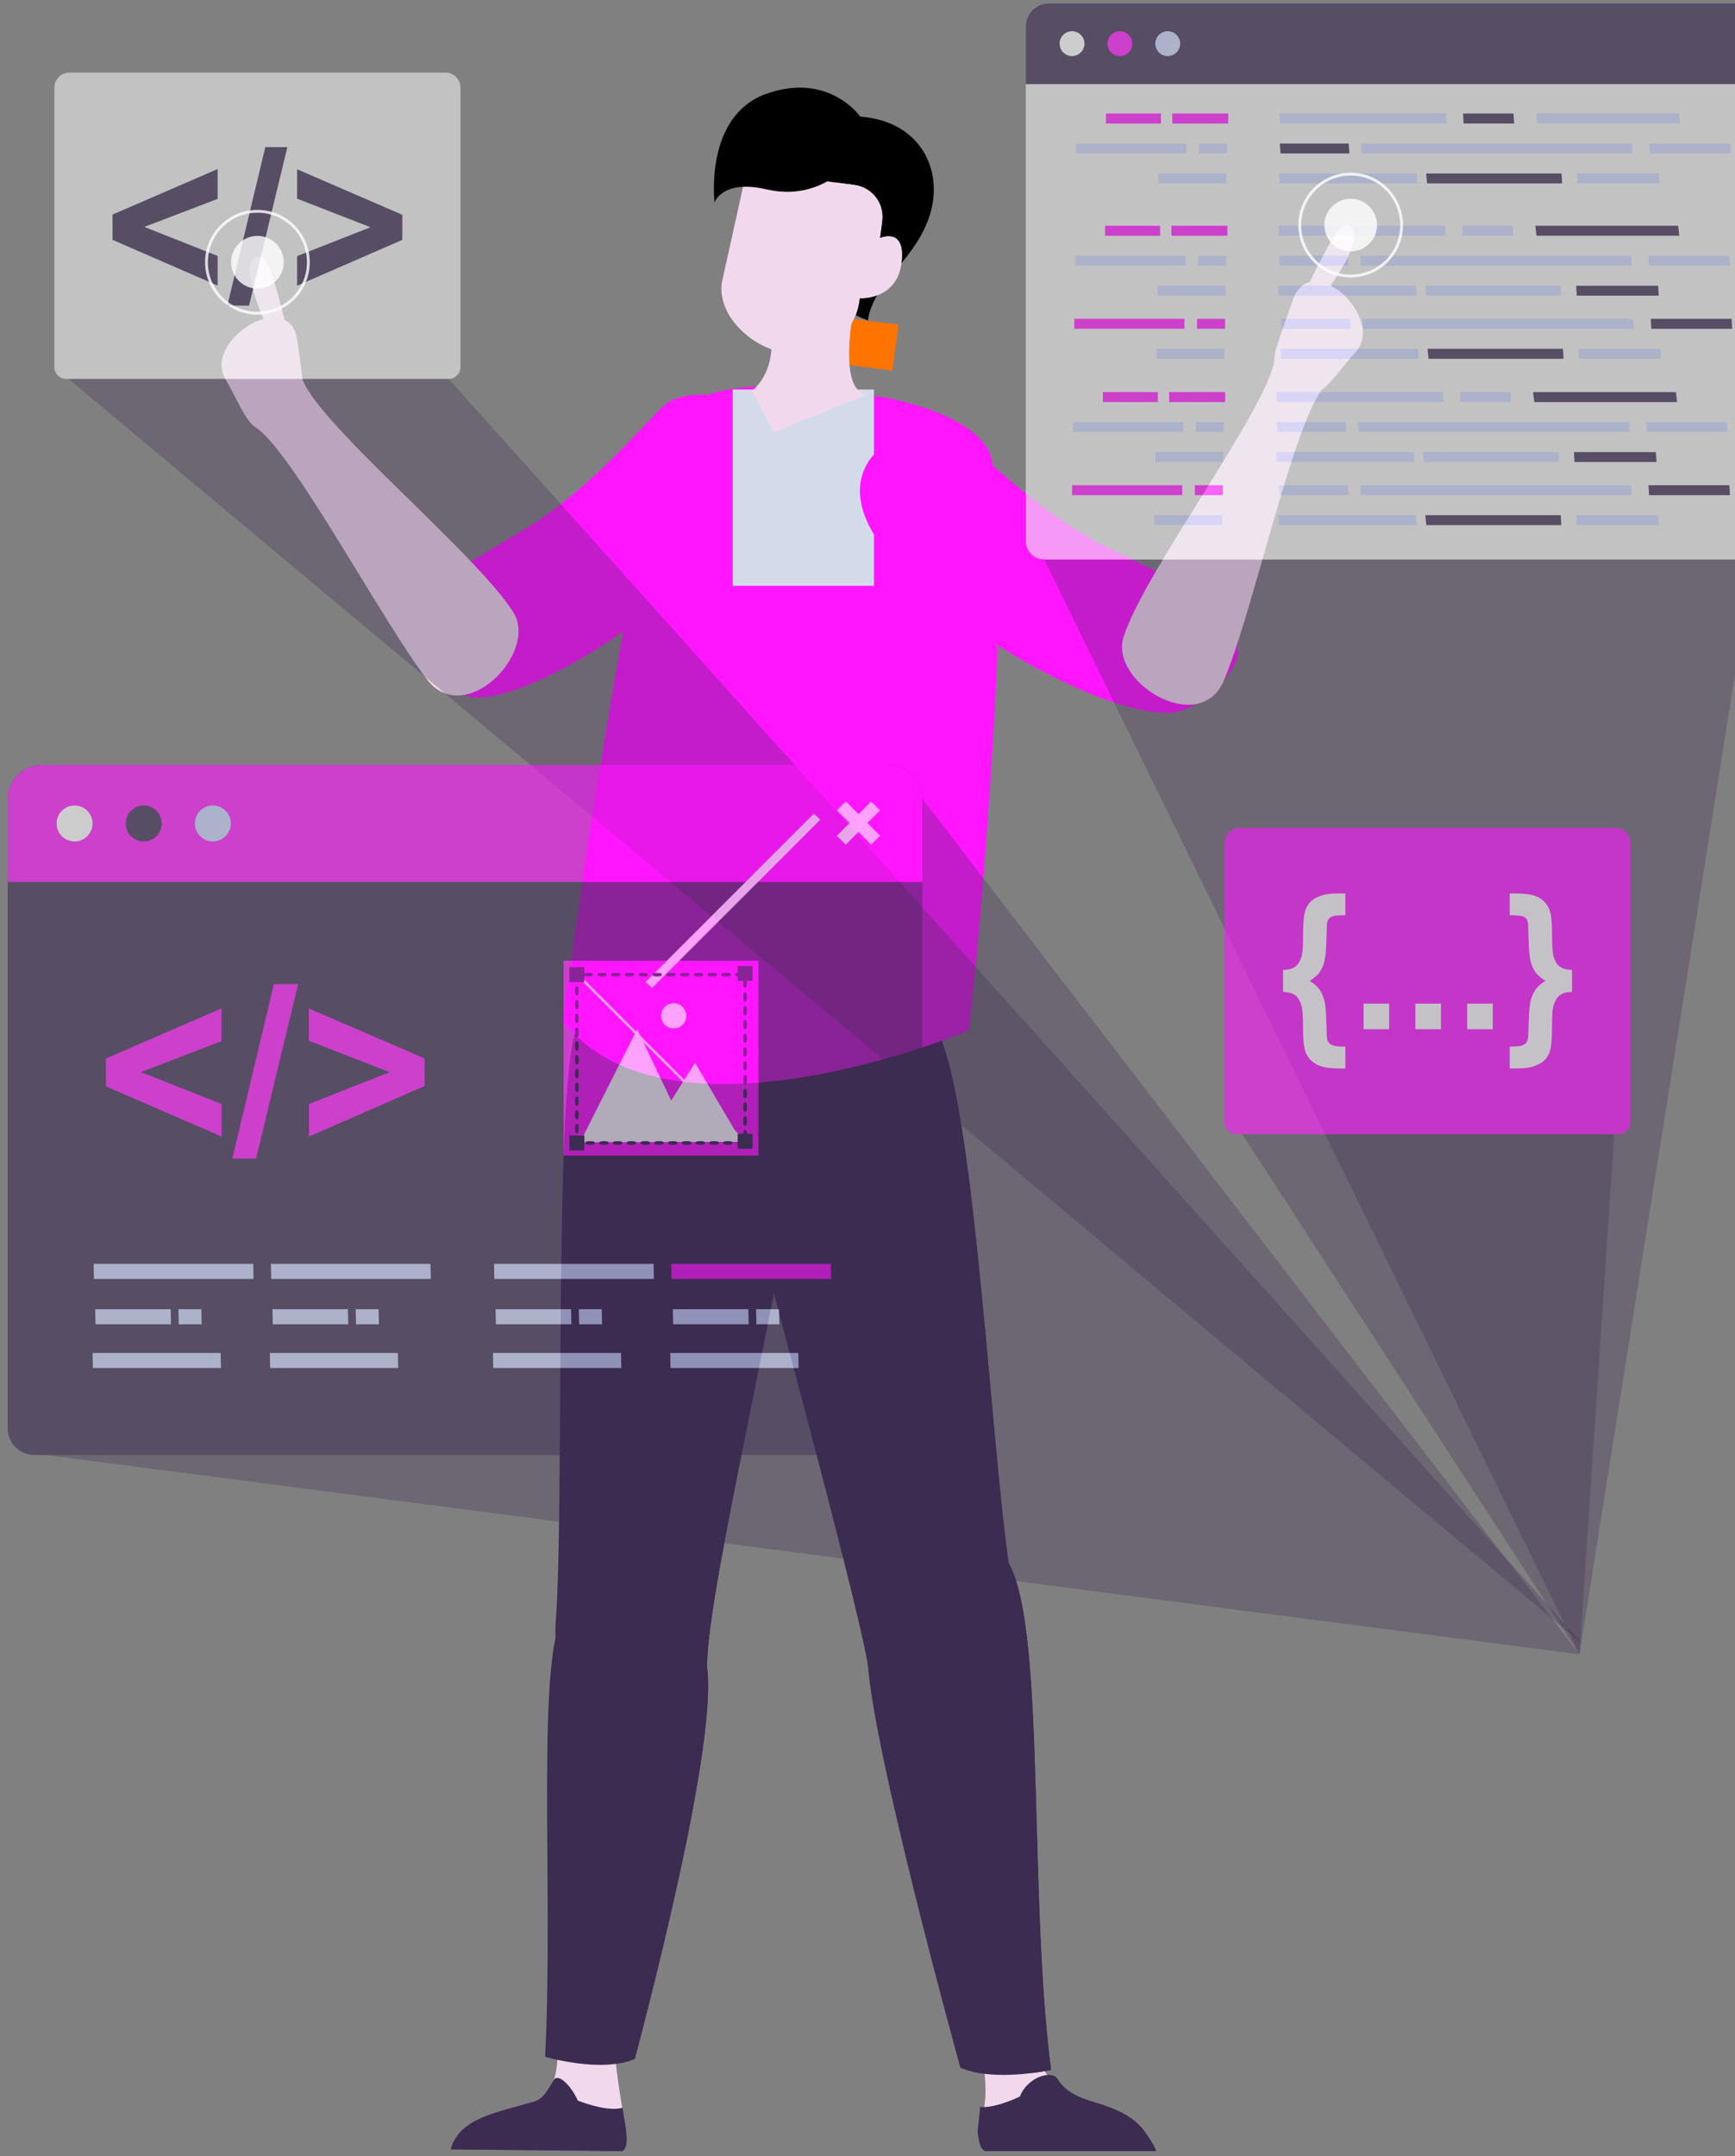 <svg width="198" height="246" viewBox="0 0 198 246" fill="none" xmlns="http://www.w3.org/2000/svg">
<rect x="0" y="0" width="198" height="246" fill="#808080" stroke="none"/>
<path d="M65.432 118.619C67.285 110.066 72.359 104.347 74.065 102.897C76.868 100.517 84.682 100.752 87.844 107.248C91.006 113.747 92.174 117.674 91.292 129.375C90.409 141.076 80.722 181.044 80.701 189.819C80.682 198.591 62.446 197.639 63.417 185.071C64.388 172.502 63.287 128.51 65.432 118.619Z" fill="#3C2C51"/>
<path d="M91.552 121.117C91.36 115.262 90.116 111.919 87.844 107.248C86.079 103.621 82.865 101.948 79.882 101.589C79.691 101.567 79.502 101.548 79.316 101.535C79.15 101.524 78.985 101.518 78.823 101.514C78.335 101.507 77.86 101.532 77.405 101.591C76.797 101.669 76.227 101.802 75.71 101.987C75.451 102.079 75.207 102.183 74.979 102.301C74.864 102.358 74.754 102.419 74.649 102.483C74.437 102.61 74.242 102.75 74.065 102.897C73.957 102.99 73.834 103.101 73.7 103.229C73.628 103.296 73.551 103.369 73.473 103.446C73.447 103.473 73.419 103.501 73.393 103.526C73.335 103.585 73.275 103.646 73.213 103.71C73.182 103.743 73.149 103.775 73.118 103.808C73.054 103.876 72.989 103.945 72.923 104.015L72.832 104.115C72.638 104.327 72.433 104.558 72.216 104.812C72.186 104.848 72.155 104.887 72.122 104.925C72.045 105.018 71.966 105.113 71.887 105.211C71.849 105.257 71.811 105.302 71.775 105.349C71.693 105.448 71.612 105.553 71.528 105.658L71.427 105.788C71.194 106.088 70.957 106.409 70.714 106.748C70.681 106.795 70.647 106.842 70.615 106.89C70.526 107.016 70.436 107.145 70.347 107.277C70.308 107.333 70.268 107.392 70.228 107.45C70.14 107.582 70.05 107.717 69.961 107.855C69.926 107.908 69.891 107.962 69.855 108.017C69.609 108.4 69.362 108.801 69.117 109.221C69.081 109.281 69.047 109.343 69.012 109.401C68.925 109.555 68.837 109.711 68.749 109.867C68.71 109.94 68.669 110.012 68.629 110.086C68.542 110.244 68.458 110.404 68.373 110.565C68.338 110.633 68.301 110.701 68.266 110.769C68.147 110.999 68.029 111.232 67.916 111.469L67.915 111.471C67.799 111.709 67.685 111.953 67.573 112.198C67.54 112.272 67.507 112.345 67.475 112.42C67.395 112.597 67.317 112.775 67.24 112.958C67.203 113.044 67.166 113.131 67.13 113.219C67.053 113.4 66.98 113.585 66.907 113.769C66.876 113.852 66.843 113.931 66.812 114.013C66.71 114.277 66.611 114.543 66.514 114.815L66.512 114.821C66.416 115.093 66.324 115.371 66.234 115.65C66.205 115.737 66.179 115.826 66.15 115.915C66.088 116.112 66.028 116.31 65.969 116.512C65.94 116.613 65.91 116.716 65.882 116.818C65.825 117.019 65.77 117.225 65.717 117.43C65.692 117.524 65.667 117.618 65.644 117.713C65.571 118.008 65.5 118.307 65.434 118.61L65.433 118.619L65.43 118.629C65.395 118.795 65.361 118.971 65.326 119.155C65.314 119.218 65.303 119.284 65.292 119.348C65.268 119.48 65.246 119.615 65.224 119.754C65.211 119.834 65.2 119.915 65.187 119.996C65.166 120.131 65.147 120.271 65.127 120.413C65.114 120.499 65.102 120.588 65.092 120.677C65.072 120.827 65.051 120.982 65.033 121.141C65.023 121.228 65.012 121.314 65.002 121.404C64.981 121.586 64.96 121.777 64.939 121.969C64.931 122.038 64.926 122.106 64.918 122.175C64.864 122.719 64.811 123.296 64.762 123.906C64.757 123.967 64.753 124.031 64.747 124.092C64.728 124.339 64.71 124.588 64.691 124.843C64.685 124.926 64.68 125.008 64.673 125.093C64.657 125.338 64.639 125.589 64.623 125.842C64.617 125.927 64.612 126.009 64.606 126.093C64.591 126.363 64.574 126.636 64.558 126.914C64.554 126.984 64.549 127.053 64.546 127.124C64.527 127.466 64.509 127.813 64.492 128.166L64.49 128.178C64.433 129.315 64.382 130.514 64.336 131.764C64.335 131.793 64.334 131.822 64.334 131.852C64.321 132.239 64.306 132.632 64.293 133.03C64.292 133.059 64.291 133.09 64.291 133.12C64.278 133.537 64.264 133.956 64.251 134.381V134.388C72.001 139.917 85.351 139.811 84.921 143.752C84.726 145.533 79.078 183.482 78.415 184.964C78.341 185.13 79.446 190.565 80.657 190.52C80.684 190.293 80.7 190.059 80.701 189.819C80.722 181.185 90.102 142.353 91.243 129.961L91.246 129.936C91.263 129.742 91.279 129.555 91.293 129.375C91.43 127.548 91.519 125.909 91.557 124.42C91.585 123.229 91.584 122.135 91.552 121.117Z" fill="#3C2C51"/>
<path d="M107.465 118.777C104.119 110.163 98.048 104.339 96.088 102.855C92.87 100.419 85.098 100.515 83.073 106.979C81.045 113.442 80.562 117.362 83.486 129.116C86.411 140.87 97.459 180.989 99.012 189.791C100.564 198.594 117.053 191.633 115.162 178.755C113.071 164.523 111.336 128.738 107.465 118.777Z" fill="#3C2C51"/>
<path d="M89.444 136.188C93.521 135.518 99.883 134.442 101.355 134.891C104.424 135.826 106.822 138.535 106.848 141.852C106.878 145.685 112.88 182.593 112.866 182.761C113.479 182.235 114.413 181.464 115.307 180.49C115.295 179.925 115.247 179.346 115.161 178.755C113.07 164.523 111.334 128.738 107.465 118.777C104.431 110.973 99.161 105.456 96.741 103.385C96.491 103.171 96.27 102.994 96.088 102.855C92.869 100.419 85.098 100.515 83.071 106.979C81.043 113.442 80.56 117.362 83.486 129.116C83.628 129.688 84.284 131.648 84.898 133.46C85.542 135.36 87.464 136.513 89.444 136.188Z" fill="#3C2C51"/>
<path d="M46.596 69.125C49.506 66.442 52.51 64.855 61.38 59.463C61.723 59.194 62.075 58.928 62.445 58.668C69.109 54 74.929 46.706 76.203 45.939C80.996 43.055 92.17 47.002 86.061 57.433C80.504 66.925 62.443 79.447 54.573 79.586C51.623 79.639 46.941 75.917 46.413 73.395C46.8 73.215 45.751 69.904 46.596 69.125Z" fill="#FF16FF"/>
<path d="M58.559 69.825C54.203 62.959 35.59 47.807 34.412 42.945C33.612 39.639 27.503 47.451 29.428 48.935C33.849 52.344 43.764 71.139 48.783 77.583C53.063 83.081 61.507 74.471 58.559 69.825Z" fill="#F1D8ED"/>
<path d="M92.606 28.326C91.832 34.21 99.053 36.557 99.053 36.557C99.627 32.191 104.55 29.72 106.152 24.403C107.81 18.893 104.497 13.055 96.766 13.282C92.016 13.421 93.38 22.443 92.606 28.326Z" fill="black"/>
<path d="M98.886 45.011C103.019 45.543 110.56 47.413 112.808 51.353C115.055 55.294 113.413 92.936 110.554 117.563C110.554 117.563 76.348 132.018 64.208 116.489C64.208 116.489 72.674 53.06 77.518 47.177C81.559 42.269 94.753 44.477 98.886 45.011Z" fill="#FF16FF"/>
<rect x="83.617" y="44.444" width="16.12" height="22.394" fill="url(#paint0_linear_1_5350)"/>
<rect x="92.195" y="41.048" width="5.285" height="9.736" transform="rotate(-82.646 92.195 41.048)" fill="url(#paint1_linear_1_5350)"/>
<path d="M88.302 49.311L85.813 44.572C85.813 44.572 88.381 42.839 88.038 38.306C87.199 27.234 97.398 35.367 97.398 35.367C97.398 35.367 95.543 44.578 98.884 45.008L88.302 49.311Z" fill="#F1D8ED"/>
<path d="M88.363 47.139C94.104 47.879 93.82 40.691 94.096 39.34C94.359 38.069 97.398 35.367 97.398 35.367C97.398 35.367 95.543 44.578 98.886 45.008L88.302 49.311L86.831 46.51C87.229 46.831 87.738 47.058 88.363 47.139Z" fill="#F1D8ED"/>
<path d="M113.857 74.016L111.12 64.941L107.574 83.919C107.574 83.919 109.053 122.76 71.615 121.863C86.543 127.706 110.554 117.562 110.554 117.562C111.925 105.754 113.34 86.657 113.857 74.016Z" fill="#FF16FF"/>
<path d="M85.202 19.486L82.368 32.275C81.865 36.091 85.851 39.761 89.873 40.291C93.894 40.819 97.561 38.155 98.062 34.34L98.105 34.024C98.105 34.024 102.309 34.278 102.866 30.043C103.423 25.811 100.418 27.172 100.418 27.172L100.656 25.362C100.932 23.275 99.462 21.361 97.374 21.087L85.202 19.486Z" fill="#F1D8ED"/>
<path d="M100.418 27.172L100.679 25.194C100.94 23.201 99.537 21.373 97.544 21.109L95.49 20.839C95.486 20.882 95.485 20.922 95.48 20.963L93.553 35.608C93.215 38.167 90.479 39.835 88.004 39.423C87.237 39.294 85.736 38.624 85.162 38.188C86.857 39.552 88.405 40.097 89.873 40.292C93.894 40.819 97.561 38.156 98.062 34.34L98.105 34.024C98.105 34.024 102.309 34.277 102.866 30.043C103.423 25.811 100.418 27.172 100.418 27.172Z" fill="#F1D8ED"/>
<path d="M140.782 70.194C137.646 67.78 134.512 66.466 125.198 61.884C124.832 61.645 124.458 61.411 124.066 61.185C117.015 57.125 110.571 50.377 109.233 49.727C104.203 47.279 93.425 52.203 100.435 62.052C106.812 71.014 125.914 81.882 133.764 81.321C136.708 81.112 141.041 76.991 141.343 74.433C140.94 74.287 141.693 70.895 140.782 70.194Z" fill="#FF16FF"/>
<path d="M128.236 72.633C130.727 64.894 145.602 45.422 145.521 40.42C145.465 37.019 152.37 42.523 150.881 44.442C147.458 48.852 142.887 70.189 139.648 77.688C136.886 84.084 126.55 77.87 128.236 72.633Z" fill="#F1D8ED"/>
<path d="M95.923 19.603C95.923 19.603 92.726 22.821 87.542 21.617C82.358 20.412 81.547 23.114 81.547 23.114C81.547 23.114 80.33 13.219 87.475 10.696C94.622 8.174 98.186 13.317 98.186 13.317L95.923 19.603Z" fill="black"/>
<path d="M25.691 43.19C28.215 47.616 28.414 49.802 31.97 49.088C35.523 48.375 34.807 45.265 33.938 38.885C33.088 32.659 23.166 38.765 25.691 43.19Z" fill="#F1D8ED"/>
<path d="M32.712 37.468C32.712 37.468 31.43 31.988 30.555 30.123C29.681 28.257 26.505 28.758 30.555 37.468H32.712Z" fill="#F1D8ED"/>
<path d="M154.737 40.122C151.352 43.932 150.707 46.029 147.375 44.597C144.045 43.164 145.388 40.27 147.557 34.208C149.674 28.291 158.121 36.314 154.737 40.122Z" fill="#F1D8ED"/>
<path d="M149.048 33.074C149.048 33.074 151.435 27.977 152.675 26.333C153.916 24.688 156.92 25.835 151.159 33.52L149.048 33.074Z" fill="#F1D8ED"/>
<path d="M122.624 239.376C118.396 237.905 117.373 231.445 116.942 227.613L110.768 229.839C110.768 229.839 113.207 236.394 112.238 240.857C111.268 245.322 112.603 244.9 112.603 244.9H131.573C131.573 244.9 126.853 240.846 122.624 239.376Z" fill="#F1D8ED"/>
<path d="M131.945 245.434H112.716C112.716 245.434 112.009 245.664 111.731 244.219C111.584 243.466 111.488 243.488 111.739 241.546C111.787 241.176 111.822 240.792 111.845 240.402C113.666 240.57 116.399 239.204 116.399 239.204C117.187 237.068 119.978 236.1 120.689 237.201C121.839 239.159 124.239 239.608 125.904 240.172C129.55 241.4 130.436 242.815 131.312 244.219C131.766 244.941 131.945 245.434 131.945 245.434Z" fill="#3C2C51"/>
<path d="M131.945 245.434H112.716C112.716 245.434 112.009 245.664 111.731 244.219H131.312C131.766 244.941 131.945 245.434 131.945 245.434Z" fill="#3C2C51"/>
<path d="M114.109 177.093C119.688 181.647 117.136 214.395 119.947 236.171C119.947 236.171 113.491 237.612 109.599 235.922C109.599 235.922 98.987 197.609 98.987 188.691C98.987 173.019 108.124 172.211 114.109 177.093Z" fill="#3C2C51"/>
<path d="M60.822 239.811C65.066 238.382 63.132 231.605 63.599 227.776L69.752 230.065C69.752 230.065 70.267 236.923 71.193 241.396C72.117 245.87 70.788 245.435 70.788 245.435L51.446 245.242C51.446 245.242 56.579 241.24 60.822 239.811Z" fill="#F1D8ED"/>
<path d="M60.822 239.811C62.114 239.414 62.414 238.562 63.19 237.336C63.684 236.472 65.19 237.98 65.94 239.671C65.94 239.671 69.266 241.032 71.053 240.488C71.096 240.797 71.133 241.104 71.193 241.396C72.117 245.87 70.788 245.435 70.788 245.435L51.446 245.242C52.435 241.596 56.73 241.066 60.822 239.811Z" fill="#3C2C51"/>
<path d="M71.51 244.275C71.426 245.643 70.787 245.435 70.787 245.435L51.446 245.242C51.446 245.242 51.522 244.758 51.926 244.081L71.51 244.275Z" fill="#3C2C51"/>
<path d="M64.592 183.886C61.017 187.846 63.216 215.027 62.211 234.678C62.211 234.678 68.709 236.586 72.444 234.901C72.444 234.901 82.725 197.08 80.494 189.265C77.5 178.781 69.385 178.581 64.592 183.886Z" fill="#3C2C51"/>
<path d="M80.494 189.265C80.03 187.645 79.444 186.27 78.768 185.123C78.779 185.624 71.672 219.022 70.856 235.389C71.21 235.32 71.552 235.231 71.879 235.12C72.071 235.051 72.264 234.982 72.444 234.901C72.444 234.901 75.711 222.554 78.379 209.933C80.163 201.102 81.429 192.544 80.494 189.265Z" fill="#3C2C51"/>
<path d="M114.109 177.093C113.395 176.511 112.635 176.013 111.851 175.607C112.591 178.607 115.506 191.053 115.312 199.934C115.095 209.822 116.976 233.377 117.789 236.526C119.08 236.363 119.948 236.171 119.948 236.171C117.137 214.395 119.688 181.647 114.109 177.093Z" fill="#3C2C51"/>
<g opacity="0.3">
<path d="M119.164 63.839L180.251 188.754L200.076 63.839H119.164Z" fill="#3C2C51"/>
</g>
<g opacity="0.3">
<path d="M141.758 129.401L180.252 188.755L184.212 129.411L141.758 129.401Z" fill="#3C2C51"/>
</g>
<g opacity="0.3">
<path d="M180.252 188.754L105.276 91.157L105.279 163.028C105.279 164.68 103.939 166.019 102.288 166.019H5.298L180.252 188.754Z" fill="#3C2C51"/>
</g>
<g opacity="0.3">
<path d="M180.77 187.743L51.2 43.234H7.82L180.77 187.743Z" fill="#3C2C51"/>
</g>
<g opacity="0.6">
<path d="M203 3.04V61.739C203 62.898 202.056 63.84 200.898 63.84H119.165C118.004 63.84 117.065 62.898 117.065 61.739V3.045C117.065 1.562 118.265 0.36 119.745 0.36H200.315C201.798 0.36 203 1.562 203 3.04Z" fill="#EEEFF0"/>
<path d="M202.999 9.6H117.063V3.042C117.063 1.561 118.264 0.36 119.747 0.36H200.316C201.797 0.36 202.999 1.561 202.999 3.042V9.6Z" fill="#3C2C51"/>
<path d="M131.846 4.98C131.846 4.196 132.479 3.56 133.263 3.56C134.047 3.56 134.682 4.196 134.682 4.98C134.682 5.765 134.047 6.399 133.263 6.399C132.479 6.399 131.846 5.765 131.846 4.98Z" fill="#C8D3FB"/>
<path d="M126.383 4.98C126.383 4.196 127.018 3.56 127.803 3.56C128.586 3.56 129.223 4.196 129.223 4.98C129.223 5.765 128.586 6.399 127.803 6.399C127.018 6.399 126.383 5.765 126.383 4.98Z" fill="#FF16FF"/>
<path d="M120.922 4.98C120.922 4.196 121.557 3.56 122.342 3.56C123.124 3.56 123.761 4.196 123.761 4.98C123.761 5.765 123.124 6.399 122.342 6.399C121.557 6.399 120.922 5.765 120.922 4.98Z" fill="white"/>
<path d="M146.01 12.954L146.079 14.09H165.076L165.009 12.954H146.01Z" fill="#C8D3FB"/>
<path d="M155.327 16.375L155.401 17.51H186.296L186.23 16.375H155.327Z" fill="#C8D3FB"/>
<path d="M146.06 16.375L146.128 17.51H153.992L153.916 16.375H146.06Z" fill="#3C2C51"/>
<path d="M145.972 19.794L146.041 20.931H161.768L161.655 19.794H145.972Z" fill="#C8D3FB"/>
<path d="M162.752 19.794L162.865 20.931H178.271L178.203 19.794H162.752Z" fill="#3C2C51"/>
<path d="M132.215 19.794L132.208 20.931H139.936L139.944 19.794H132.215Z" fill="#C8D3FB"/>
<path d="M122.82 16.375L122.814 17.51H135.385L135.391 16.375H122.82Z" fill="#C8D3FB"/>
<path d="M136.831 16.375L136.825 17.51H140.021L140.029 16.375H136.831Z" fill="#C8D3FB"/>
<path d="M133.773 12.954L133.785 14.09H140.164L140.172 12.954H133.773Z" fill="#FF16FF"/>
<path d="M126.213 12.954L126.205 14.09H132.493L132.481 12.954H126.213Z" fill="#FF16FF"/>
<path d="M132.119 32.597L132.112 33.735H139.841L139.849 32.597H132.119Z" fill="#C8D3FB"/>
<path d="M122.725 29.178L122.719 30.314H135.291L135.295 29.178H122.725Z" fill="#C8D3FB"/>
<path d="M136.735 29.178L136.73 30.314H139.926L139.934 29.178H136.735Z" fill="#C8D3FB"/>
<path d="M131.997 39.8L131.989 40.937H139.717L139.725 39.8H131.997Z" fill="#C8D3FB"/>
<path d="M122.603 36.38L122.595 37.517H135.167L135.173 36.38H122.603Z" fill="#FF16FF"/>
<path d="M136.611 36.38L136.607 37.517H139.803L139.811 36.38H136.611Z" fill="#FF16FF"/>
<path d="M133.678 25.757L133.689 26.894H140.068L140.076 25.757H133.678Z" fill="#FF16FF"/>
<path d="M126.118 25.757L126.11 26.894H132.398L132.386 25.757H126.118Z" fill="#FF16FF"/>
<path d="M166.962 12.954L167.032 14.09H172.797L172.728 12.954H166.962Z" fill="#3C2C51"/>
<path d="M188.219 16.375L188.288 17.51H197.516L197.445 16.375H188.219Z" fill="#C8D3FB"/>
<path d="M179.967 19.794L180.035 20.931H189.39L189.321 19.794H179.967Z" fill="#C8D3FB"/>
<path d="M175.31 12.954L175.447 14.09H191.74L191.603 12.954H175.31Z" fill="#C8D3FB"/>
<path d="M145.915 25.757L145.984 26.894H164.98L164.914 25.757H145.915Z" fill="#C8D3FB"/>
<path d="M155.231 29.178L155.306 30.314H186.202L186.134 29.178H155.231Z" fill="#C8D3FB"/>
<path d="M145.965 29.178L146.032 30.314H153.897L153.821 29.178H145.965Z" fill="#C8D3FB"/>
<path d="M145.877 32.597L145.946 33.735H161.673L161.561 32.597H145.877Z" fill="#C8D3FB"/>
<path d="M162.656 32.597L162.77 33.735H178.175L178.108 32.597H162.656Z" fill="#C8D3FB"/>
<path d="M166.867 25.757L166.936 26.894H172.702L172.632 25.757H166.867Z" fill="#C8D3FB"/>
<path d="M188.124 29.178L188.193 30.314H197.421L197.35 29.178H188.124Z" fill="#C8D3FB"/>
<path d="M179.871 32.597L179.939 33.735H189.295L189.226 32.597H179.871Z" fill="#3C2C51"/>
<path d="M155.49 36.38L155.563 37.517H186.458L186.392 36.38H155.49Z" fill="#C8D3FB"/>
<path d="M146.222 36.38L146.291 37.517H154.154L154.08 36.38H146.222Z" fill="#C8D3FB"/>
<path d="M146.134 39.8L146.203 40.937H161.93L161.818 39.8H146.134Z" fill="#C8D3FB"/>
<path d="M162.914 39.8L163.026 40.937H178.434L178.365 39.8H162.914Z" fill="#3C2C51"/>
<path d="M188.382 36.38L188.45 37.517H197.678L197.607 36.38H188.382Z" fill="#3C2C51"/>
<path d="M180.129 39.8L180.197 40.937H189.553L189.483 39.8H180.129Z" fill="#C8D3FB"/>
<path d="M175.214 25.757L175.35 26.894H191.645L191.508 25.757H175.214Z" fill="#3C2C51"/>
<path d="M131.865 51.58L131.859 52.717H139.587L139.595 51.58H131.865Z" fill="#C8D3FB"/>
<path d="M122.471 48.159L122.465 49.296H135.038L135.041 48.159H122.471Z" fill="#C8D3FB"/>
<path d="M136.481 48.159L136.476 49.296H139.672L139.68 48.159H136.481Z" fill="#C8D3FB"/>
<path d="M131.743 58.782L131.735 59.919H139.464L139.471 58.782H131.743Z" fill="#C8D3FB"/>
<path d="M122.349 55.363L122.343 56.498H134.914L134.919 55.363H122.349Z" fill="#FF16FF"/>
<path d="M136.359 55.363L136.354 56.498H139.55L139.558 55.363H136.359Z" fill="#FF16FF"/>
<path d="M133.424 44.739L133.436 45.876H139.816L139.823 44.739H133.424Z" fill="#FF16FF"/>
<path d="M125.864 44.739L125.856 45.876H132.144L132.132 44.739H125.864Z" fill="#FF16FF"/>
<path d="M145.661 44.739L145.731 45.876H164.727L164.66 44.739H145.661Z" fill="#C8D3FB"/>
<path d="M154.978 48.159L155.052 49.296H185.949L185.881 48.159H154.978Z" fill="#C8D3FB"/>
<path d="M145.711 48.159L145.779 49.296H153.643L153.569 48.159H145.711Z" fill="#C8D3FB"/>
<path d="M145.623 51.58L145.692 52.717H161.419L161.307 51.58H145.623Z" fill="#C8D3FB"/>
<path d="M162.402 51.58L162.516 52.717H177.922L177.854 51.58H162.402Z" fill="#C8D3FB"/>
<path d="M166.613 44.739L166.682 45.876H172.448L172.379 44.739H166.613Z" fill="#C8D3FB"/>
<path d="M187.87 48.159L187.939 49.296H197.167L197.096 48.159H187.87Z" fill="#C8D3FB"/>
<path d="M179.618 51.58L179.686 52.717H189.041L188.972 51.58H179.618Z" fill="#3C2C51"/>
<path d="M155.236 55.363L155.311 56.498H186.205L186.138 55.363H155.236Z" fill="#C8D3FB"/>
<path d="M145.968 55.363L146.037 56.498H153.9L153.826 55.363H145.968Z" fill="#C8D3FB"/>
<path d="M145.88 58.782L145.95 59.919H161.677L161.564 58.782H145.88Z" fill="#C8D3FB"/>
<path d="M162.66 58.782L162.773 59.919H178.179L178.112 58.782H162.66Z" fill="#3C2C51"/>
<path d="M188.128 55.363L188.196 56.498H197.424L197.354 55.363H188.128Z" fill="#3C2C51"/>
<path d="M179.875 58.782L179.943 59.919H189.299L189.229 58.782H179.875Z" fill="#C8D3FB"/>
<path d="M174.961 44.739L175.098 45.876H191.391L191.254 44.739H174.961Z" fill="#3C2C51"/>
</g>
<g opacity="0.8">
<path d="M157.149 25.681C157.149 27.342 155.803 28.686 154.143 28.686C152.485 28.686 151.139 27.342 151.139 25.681C151.139 24.022 152.485 22.676 154.143 22.676C155.803 22.676 157.149 24.022 157.149 25.681Z" fill="white"/>
</g>
<g opacity="0.8">
<path d="M154.143 31.658C150.848 31.658 148.167 28.977 148.167 25.681C148.167 22.385 150.848 19.705 154.143 19.705C157.438 19.705 160.119 22.385 160.119 25.681C160.119 28.977 157.438 31.658 154.143 31.658ZM154.143 20.031C151.028 20.031 148.494 22.566 148.494 25.681C148.494 28.797 151.028 31.331 154.143 31.331C157.258 31.331 159.793 28.797 159.793 25.681C159.793 22.566 157.258 20.031 154.143 20.031Z" fill="white"/>
</g>
<g opacity="0.6">
<path d="M105.279 91.154V162.982C105.279 164.658 103.917 166.019 102.241 166.019H3.916C2.24 166.019 0.883 164.658 0.883 162.982V91.159C0.883 89.016 2.619 87.279 4.757 87.279H101.401C103.543 87.279 105.279 89.016 105.279 91.154Z" fill="#3C2C51"/>
<path d="M105.276 100.634H0.881V91.157C0.881 89.017 2.617 87.281 4.759 87.281H101.4C103.542 87.281 105.276 89.017 105.276 91.157V100.634Z" fill="#FF16FF"/>
<path d="M22.243 93.956C22.243 92.825 23.161 91.906 24.294 91.906C25.426 91.906 26.345 92.825 26.345 93.956C26.345 95.09 25.426 96.008 24.294 96.008C23.161 96.008 22.243 95.09 22.243 93.956Z" fill="#C8D3FB"/>
<path d="M14.351 93.956C14.351 92.825 15.268 91.906 16.401 91.906C17.534 91.906 18.454 92.825 18.454 93.956C18.454 95.09 17.534 96.008 16.401 96.008C15.268 96.008 14.351 95.09 14.351 93.956Z" fill="#3C2C51"/>
<path d="M6.458 93.956C6.458 92.825 7.377 91.906 8.509 91.906C9.643 91.906 10.561 92.825 10.561 93.956C10.561 95.09 9.643 96.008 8.509 96.008C7.377 96.008 6.458 95.09 6.458 93.956Z" fill="white"/>
<path d="M95.504 92.458L96.519 91.443L97.97 92.893L99.42 91.443L100.434 92.458L98.984 93.908L100.434 95.358L99.42 96.373L97.97 94.923L96.519 96.373L95.504 95.358L96.954 93.908L95.504 92.458Z" fill="white"/>
<path d="M25.216 156.089L25.18 154.369H10.565L10.603 156.089H25.216Z" fill="#C8D3FB"/>
<path d="M45.444 156.089L45.408 154.369H30.795L30.831 156.089H45.444Z" fill="#C8D3FB"/>
<path d="M19.514 151.099L19.479 149.379H10.864L10.899 151.099H19.514Z" fill="#C8D3FB"/>
<path d="M28.935 145.922L28.898 144.202H10.685L10.722 145.922H28.935Z" fill="#C8D3FB"/>
<path d="M23.014 151.099L22.978 149.379H20.364L20.399 151.099H23.014Z" fill="#C8D3FB"/>
<path d="M39.742 151.099L39.707 149.379H31.092L31.129 151.099H39.742Z" fill="#C8D3FB"/>
<path d="M49.163 145.922L49.127 144.202H30.914L30.95 145.922H49.163Z" fill="#C8D3FB"/>
<path d="M43.243 151.099L43.208 149.379H40.592L40.629 151.099H43.243Z" fill="#C8D3FB"/>
<path d="M70.907 156.089L70.872 154.369H56.257L56.293 156.089H70.907Z" fill="#C8D3FB"/>
<path d="M91.135 156.089L91.1 154.369H76.486L76.523 156.089H91.135Z" fill="#C8D3FB"/>
<path d="M65.205 151.099L65.17 149.379H56.556L56.591 151.099H65.205Z" fill="#C8D3FB"/>
<path d="M74.625 145.922L74.59 144.202H56.377L56.412 145.922H74.625Z" fill="#C8D3FB"/>
<path d="M68.705 151.099L68.67 149.379H66.056L66.091 151.099H68.705Z" fill="#C8D3FB"/>
<path d="M85.433 151.099L85.398 149.379H76.784L76.82 151.099H85.433Z" fill="#C8D3FB"/>
<path d="M94.854 145.922L94.819 144.202H76.606L76.641 145.922H94.854Z" fill="#FF16FF"/>
<path d="M88.934 151.099L88.898 149.379H86.284L86.319 151.099H88.934Z" fill="#C8D3FB"/>
<path d="M25.287 129.676L12.089 123.953L12.085 120.778L25.27 115.054L25.274 118.794L16.078 122.322L25.282 125.96L25.287 129.676Z" fill="#FF16FF"/>
<path d="M26.511 132.194L31.254 112.29L34.024 112.287L29.228 132.191L26.511 132.194Z" fill="#FF16FF"/>
<path d="M35.262 129.677L35.258 125.963L44.469 122.33L35.251 118.757L35.247 115.068L48.458 120.764L48.46 123.913L35.262 129.677Z" fill="#FF16FF"/>
<rect x="64.316" y="109.622" width="22.235" height="22.235" fill="#FF16FF"/>
<path d="M66.206 130.333L72.713 117.424L76.593 125.575L79.316 121.263L84.637 130.28L66.206 130.333Z" fill="white"/>
<path d="M78.316 115.918C78.309 116.713 77.658 117.353 76.863 117.345C76.068 117.337 75.43 116.687 75.438 115.892C75.446 115.096 76.096 114.459 76.891 114.466C77.685 114.474 78.323 115.125 78.316 115.918Z" fill="white"/>
<rect x="73.686" y="112.035" width="27.161" height="1" transform="rotate(-45.001 73.686 112.035)" fill="#FDFCFF"/>
<path d="M84.936 130.444L65.73 111.238L65.934 111.036L85.138 130.241L84.936 130.444Z" fill="#FDFCFF"/>
<path d="M84.645 130.624C84.174 130.624 84.109 130.522 84.109 130.412C84.109 130.307 84.171 130.2 84.645 130.2C85.117 130.2 85.181 130.307 85.181 130.412C85.181 130.522 85.116 130.624 84.645 130.624Z" fill="#3C2C51"/>
<path d="M83.071 130.624C82.6 130.624 82.535 130.522 82.535 130.412C82.535 130.307 82.599 130.2 83.071 130.2C83.543 130.2 83.607 130.307 83.607 130.412C83.607 130.522 83.542 130.624 83.071 130.624Z" fill="#3C2C51"/>
<path d="M81.499 130.624C81.027 130.624 80.962 130.522 80.962 130.412C80.962 130.307 81.026 130.2 81.499 130.2C81.971 130.2 82.035 130.307 82.035 130.412C82.035 130.522 81.97 130.624 81.499 130.624Z" fill="#3C2C51"/>
<path d="M79.926 130.624C79.455 130.624 79.39 130.522 79.39 130.412C79.39 130.307 79.454 130.2 79.926 130.2C80.398 130.2 80.462 130.307 80.462 130.412C80.462 130.522 80.397 130.624 79.926 130.624Z" fill="#3C2C51"/>
<path d="M78.353 130.624C77.882 130.624 77.817 130.522 77.817 130.412C77.817 130.307 77.881 130.2 78.353 130.2C78.827 130.2 78.89 130.307 78.89 130.412C78.89 130.522 78.825 130.624 78.353 130.624Z" fill="#3C2C51"/>
<path d="M76.781 130.624C76.31 130.624 76.245 130.522 76.245 130.412C76.245 130.307 76.309 130.2 76.781 130.2C77.255 130.2 77.317 130.307 77.317 130.412C77.317 130.522 77.252 130.624 76.781 130.624Z" fill="#3C2C51"/>
<path d="M75.208 130.624C74.737 130.624 74.672 130.522 74.672 130.412C74.672 130.307 74.736 130.2 75.208 130.2C75.682 130.2 75.745 130.307 75.746 130.412C75.746 130.522 75.679 130.624 75.208 130.624Z" fill="#3C2C51"/>
<path d="M73.637 130.624C73.165 130.624 73.099 130.522 73.099 130.412C73.099 130.307 73.163 130.2 73.637 130.2C74.109 130.2 74.173 130.307 74.173 130.412C74.173 130.522 74.107 130.624 73.637 130.624Z" fill="#3C2C51"/>
<path d="M72.064 130.624C71.592 130.624 71.527 130.522 71.527 130.412C71.527 130.307 71.591 130.2 72.064 130.2C72.537 130.2 72.601 130.307 72.601 130.412C72.601 130.522 72.536 130.624 72.064 130.624Z" fill="#3C2C51"/>
<path d="M70.492 130.624C70.019 130.624 69.954 130.522 69.954 130.412C69.954 130.307 70.019 130.2 70.492 130.2C70.964 130.2 71.028 130.307 71.028 130.412C71.028 130.522 70.963 130.624 70.492 130.624Z" fill="#3C2C51"/>
<path d="M68.919 130.624C68.447 130.624 68.382 130.522 68.382 130.412C68.382 130.307 68.446 130.2 68.919 130.2C69.392 130.2 69.456 130.307 69.456 130.412C69.456 130.522 69.391 130.624 68.919 130.624Z" fill="#3C2C51"/>
<path d="M67.347 130.624C66.874 130.624 66.809 130.522 66.809 130.412C66.809 130.307 66.874 130.2 67.347 130.2C67.819 130.2 67.883 130.307 67.883 130.412C67.883 130.522 67.818 130.624 67.347 130.624Z" fill="#3C2C51"/>
<path d="M66.044 130.701L65.937 130.62C65.905 130.62 65.871 130.621 65.837 130.622L65.624 130.628L65.62 130.352V130.336L65.475 130.19L65.625 130.194C65.646 129.864 65.742 129.816 65.833 129.816C65.931 129.816 66.022 129.867 66.042 130.215C66.196 130.237 66.311 130.288 66.311 130.412C66.311 130.535 66.197 130.586 66.044 130.608V130.701Z" fill="#3C2C51"/>
<path d="M65.833 129.317C65.727 129.317 65.619 129.252 65.619 128.78C65.619 128.307 65.727 128.243 65.833 128.243C65.943 128.243 66.043 128.309 66.043 128.78C66.043 129.251 65.943 129.317 65.833 129.317Z" fill="#3C2C51"/>
<path d="M65.833 127.745C65.727 127.745 65.619 127.68 65.619 127.207C65.619 126.735 65.727 126.671 65.833 126.671C65.943 126.671 66.043 126.736 66.043 127.207C66.043 127.68 65.943 127.745 65.833 127.745Z" fill="#3C2C51"/>
<path d="M65.833 126.172C65.727 126.172 65.619 126.107 65.619 125.635C65.619 125.161 65.727 125.098 65.833 125.098C65.943 125.098 66.043 125.163 66.043 125.635C66.043 126.107 65.943 126.172 65.833 126.172Z" fill="#3C2C51"/>
<path d="M65.833 124.6C65.727 124.6 65.619 124.534 65.619 124.062C65.619 123.59 65.727 123.526 65.833 123.526C65.943 123.526 66.043 123.591 66.043 124.062C66.043 124.534 65.943 124.6 65.833 124.6Z" fill="#3C2C51"/>
<path d="M65.833 123.027C65.727 123.027 65.619 122.963 65.619 122.489C65.619 122.017 65.727 121.953 65.833 121.953C65.943 121.953 66.043 122.018 66.043 122.489C66.043 122.962 65.943 123.027 65.833 123.027Z" fill="#3C2C51"/>
<path d="M65.833 121.455C65.727 121.455 65.619 121.391 65.619 120.917C65.619 120.444 65.727 120.38 65.833 120.38C65.943 120.38 66.043 120.446 66.043 120.917C66.043 121.389 65.943 121.455 65.833 121.455Z" fill="#3C2C51"/>
<path d="M65.833 119.882C65.727 119.882 65.619 119.818 65.619 119.344C65.619 118.872 65.727 118.808 65.833 118.808C65.943 118.808 66.043 118.874 66.043 119.344C66.043 119.817 65.943 119.882 65.833 119.882Z" fill="#3C2C51"/>
<path d="M65.833 118.309C65.727 118.309 65.619 118.245 65.619 117.772C65.619 117.299 65.727 117.235 65.833 117.235C65.943 117.235 66.043 117.301 66.043 117.772C66.043 118.244 65.943 118.309 65.833 118.309Z" fill="#3C2C51"/>
<path d="M65.833 116.737C65.727 116.737 65.619 116.673 65.619 116.2C65.619 115.727 65.727 115.664 65.833 115.664C65.943 115.664 66.043 115.728 66.043 116.2C66.043 116.672 65.943 116.737 65.833 116.737Z" fill="#3C2C51"/>
<path d="M65.833 115.163C65.727 115.163 65.619 115.1 65.619 114.628C65.619 114.154 65.727 114.09 65.833 114.09C65.943 114.09 66.043 114.157 66.043 114.628C66.043 115.099 65.943 115.163 65.833 115.163Z" fill="#3C2C51"/>
<path d="M65.833 113.59C65.727 113.59 65.619 113.526 65.619 113.054C65.619 112.58 65.727 112.518 65.833 112.518C65.943 112.518 66.043 112.583 66.043 113.054C66.043 113.525 65.943 113.59 65.833 113.59Z" fill="#3C2C51"/>
<path d="M67.13 111.417C66.658 111.417 66.594 111.31 66.594 111.206C66.594 111.095 66.659 110.995 67.13 110.995C67.601 110.995 67.666 111.095 67.666 111.206C67.666 111.31 67.603 111.417 67.13 111.417Z" fill="#3C2C51"/>
<path d="M68.701 111.417C68.229 111.417 68.165 111.31 68.165 111.206C68.165 111.095 68.232 110.995 68.701 110.995C69.174 110.995 69.239 111.095 69.239 111.206C69.239 111.31 69.175 111.417 68.701 111.417Z" fill="#3C2C51"/>
<path d="M70.274 111.417C69.802 111.417 69.737 111.31 69.737 111.206C69.737 111.095 69.804 110.995 70.274 110.995C70.746 110.995 70.812 111.095 70.812 111.206C70.812 111.31 70.748 111.417 70.274 111.417Z" fill="#3C2C51"/>
<path d="M71.846 111.417C71.374 111.417 71.31 111.31 71.31 111.206C71.31 111.095 71.375 110.995 71.846 110.995C72.319 110.995 72.384 111.095 72.384 111.206C72.384 111.31 72.32 111.417 71.846 111.417Z" fill="#3C2C51"/>
<path d="M73.419 111.417C72.947 111.417 72.883 111.31 72.883 111.206C72.883 111.095 72.948 110.995 73.419 110.995C73.892 110.995 73.957 111.095 73.957 111.206C73.957 111.31 73.893 111.417 73.419 111.417Z" fill="#3C2C51"/>
<path d="M74.992 111.417C74.519 111.417 74.455 111.31 74.455 111.206C74.455 111.095 74.521 110.995 74.992 110.995C75.464 110.995 75.529 111.095 75.529 111.206C75.529 111.31 75.465 111.417 74.992 111.417Z" fill="#3C2C51"/>
<path d="M76.564 111.417C76.092 111.417 76.028 111.31 76.028 111.206C76.028 111.095 76.093 110.995 76.564 110.995C77.037 110.995 77.102 111.095 77.102 111.206C77.102 111.31 77.037 111.417 76.564 111.417Z" fill="#3C2C51"/>
<path d="M78.137 111.417C77.665 111.417 77.601 111.31 77.601 111.206C77.601 111.095 77.666 110.995 78.137 110.995C78.608 110.995 78.675 111.095 78.675 111.206C78.675 111.31 78.611 111.417 78.137 111.417Z" fill="#3C2C51"/>
<path d="M79.709 111.417C79.237 111.417 79.173 111.31 79.173 111.206C79.173 111.095 79.238 110.995 79.709 110.995C80.18 110.995 80.247 111.095 80.247 111.206C80.247 111.31 80.182 111.417 79.709 111.417Z" fill="#3C2C51"/>
<path d="M81.282 111.417C80.81 111.417 80.746 111.31 80.746 111.206C80.746 111.095 80.811 110.995 81.282 110.995C81.753 110.995 81.82 111.095 81.82 111.206C81.82 111.31 81.754 111.417 81.282 111.417Z" fill="#3C2C51"/>
<path d="M82.855 111.417C82.382 111.417 82.318 111.31 82.318 111.206C82.318 111.095 82.383 110.995 82.855 110.995C83.326 110.995 83.392 111.095 83.392 111.206C83.392 111.31 83.327 111.417 82.855 111.417Z" fill="#3C2C51"/>
<path d="M84.428 111.417C83.956 111.417 83.892 111.31 83.892 111.206C83.892 111.095 83.957 110.995 84.428 110.995C84.9 110.995 84.966 111.095 84.966 111.206C84.965 111.31 84.901 111.417 84.428 111.417Z" fill="#3C2C51"/>
<path d="M85.037 112.707C84.927 112.707 84.825 112.642 84.825 112.169C84.825 111.698 84.927 111.633 85.037 111.633C85.142 111.633 85.249 111.697 85.249 112.169C85.249 112.642 85.142 112.707 85.037 112.707Z" fill="#3C2C51"/>
<path d="M85.037 114.279C84.927 114.279 84.825 114.214 84.825 113.742C84.825 113.271 84.927 113.205 85.037 113.205C85.142 113.205 85.249 113.269 85.249 113.742C85.249 114.215 85.142 114.279 85.037 114.279Z" fill="#3C2C51"/>
<path d="M85.037 115.852C84.927 115.852 84.825 115.787 84.825 115.314C84.825 114.843 84.927 114.778 85.037 114.778C85.142 114.778 85.249 114.841 85.249 115.314C85.249 115.787 85.142 115.852 85.037 115.852Z" fill="#3C2C51"/>
<path d="M85.037 117.425C84.927 117.425 84.825 117.359 84.825 116.887C84.825 116.416 84.927 116.35 85.037 116.35C85.142 116.35 85.249 116.414 85.249 116.887C85.249 117.359 85.142 117.425 85.037 117.425Z" fill="#3C2C51"/>
<path d="M85.037 118.997C84.927 118.997 84.825 118.931 84.825 118.459C84.825 117.988 84.927 117.923 85.037 117.923C85.142 117.923 85.249 117.987 85.249 118.459C85.249 118.932 85.142 118.997 85.037 118.997Z" fill="#3C2C51"/>
<path d="M85.037 120.57C84.927 120.57 84.825 120.504 84.825 120.032C84.825 119.56 84.927 119.496 85.037 119.496C85.142 119.496 85.249 119.56 85.249 120.032C85.249 120.504 85.142 120.57 85.037 120.57Z" fill="#3C2C51"/>
<path d="M85.037 122.141C84.927 122.141 84.825 122.076 84.825 121.605C84.825 121.133 84.927 121.068 85.037 121.068C85.142 121.068 85.249 121.132 85.249 121.605C85.249 122.077 85.142 122.141 85.037 122.141Z" fill="#3C2C51"/>
<path d="M85.037 123.713C84.927 123.713 84.825 123.648 84.825 123.177C84.825 122.705 84.927 122.641 85.037 122.641C85.142 122.641 85.249 122.705 85.249 123.177C85.249 123.65 85.142 123.713 85.037 123.713Z" fill="#3C2C51"/>
<path d="M85.037 125.286C84.927 125.286 84.825 125.221 84.825 124.75C84.825 124.279 84.927 124.213 85.037 124.213C85.142 124.213 85.249 124.277 85.249 124.75C85.249 125.222 85.142 125.286 85.037 125.286Z" fill="#3C2C51"/>
<path d="M85.037 126.859C84.927 126.859 84.825 126.793 84.825 126.322C84.825 125.851 84.927 125.786 85.037 125.786C85.142 125.786 85.249 125.85 85.249 126.322C85.249 126.795 85.142 126.859 85.037 126.859Z" fill="#3C2C51"/>
<path d="M85.037 128.431C84.927 128.431 84.825 128.367 84.825 127.896C84.825 127.424 84.927 127.357 85.037 127.357C85.142 127.357 85.249 127.424 85.249 127.896C85.249 128.369 85.142 128.431 85.037 128.431Z" fill="#3C2C51"/>
<path d="M85.037 130.005C84.927 130.005 84.825 129.94 84.825 129.469C84.825 128.996 84.927 128.931 85.037 128.931C85.142 128.931 85.249 128.996 85.249 129.469C85.249 129.941 85.142 130.005 85.037 130.005Z" fill="#3C2C51"/>
<rect x="84.325" y="129.505" width="1.422" height="1.424" fill="#3C2C51"/>
<path d="M85.892 131.071H84.182V129.362H85.892V131.071ZM84.47 130.784H85.605V129.65H84.47V130.784Z" fill="#3C2C51"/>
<rect x="65.12" y="129.7" width="1.422" height="1.422" fill="#3C2C51"/>
<path d="M66.688 131.266H64.977V129.555H66.688V131.266ZM65.265 130.979H66.399V129.845H65.265V130.979Z" fill="#3C2C51"/>
<rect x="84.325" y="110.356" width="1.422" height="1.422" fill="#3C2C51"/>
<path d="M85.892 111.923H84.182V110.212H85.892V111.923ZM84.47 111.635H85.605V110.5H84.47V111.635Z" fill="#3C2C51"/>
<rect x="65.12" y="110.495" width="1.422" height="1.422" fill="#3C2C51"/>
<path d="M66.688 112.062H64.977V110.351H66.688V112.062ZM65.265 111.774H66.399V110.64H65.265V111.774Z" fill="#3C2C51"/>
</g>
<g opacity="0.6">
<path d="M186.085 96.166V128.052C186.085 128.795 185.48 129.4 184.736 129.4H141.089C140.344 129.4 139.741 128.795 139.741 128.052V96.168C139.741 95.217 140.512 94.447 141.462 94.447H184.364C185.314 94.447 186.085 95.217 186.085 96.166Z" fill="#FF16FF"/>
<path d="M146.427 113.17V110.676C146.932 110.648 147.314 110.572 147.57 110.447C147.826 110.323 148.048 110.113 148.236 109.819C148.422 109.524 148.55 109.156 148.619 108.712C148.675 108.379 148.703 107.801 148.703 106.977C148.703 105.632 148.764 104.697 148.889 104.167C149.013 103.636 149.239 103.209 149.564 102.887C149.89 102.566 150.365 102.311 150.989 102.123C151.411 101.999 152.076 101.937 152.983 101.937H153.534V104.42C152.765 104.42 152.272 104.463 152.054 104.55C151.836 104.637 151.674 104.767 151.57 104.945C151.467 105.122 151.415 105.425 151.415 105.853C151.415 106.291 151.383 107.118 151.321 108.338C151.287 109.023 151.195 109.58 151.052 110.006C150.906 110.431 150.72 110.783 150.495 111.06C150.269 111.338 149.926 111.624 149.461 111.923C149.871 112.159 150.205 112.434 150.465 112.749C150.723 113.065 150.923 113.447 151.061 113.897C151.199 114.347 151.291 114.95 151.332 115.705C151.381 116.856 151.404 117.59 151.404 117.909C151.404 118.366 151.459 118.685 151.57 118.864C151.681 119.044 151.849 119.18 152.075 119.275C152.299 119.368 152.786 119.415 153.534 119.415V121.909H152.983C152.049 121.909 151.332 121.836 150.833 121.686C150.334 121.537 149.913 121.289 149.571 120.943C149.227 120.596 148.998 120.168 148.879 119.66C148.761 119.15 148.703 118.349 148.703 117.254C148.703 115.979 148.647 115.151 148.536 114.77C148.384 114.217 148.153 113.819 147.845 113.58C147.537 113.341 147.064 113.204 146.427 113.17Z" fill="white"/>
<rect x="155.613" y="114.509" width="2.919" height="2.921" fill="white"/>
<rect x="161.526" y="114.509" width="2.919" height="2.921" fill="white"/>
<rect x="167.439" y="114.509" width="2.919" height="2.921" fill="white"/>
<path d="M179.4 113.17C178.893 113.196 178.512 113.273 178.256 113.399C178.001 113.523 177.78 113.733 177.596 114.026C177.412 114.321 177.283 114.691 177.206 115.134C177.151 115.467 177.124 116.041 177.124 116.858C177.124 118.202 177.064 119.141 176.941 119.675C176.82 120.208 176.596 120.636 176.272 120.959C175.945 121.281 175.468 121.534 174.837 121.722C174.416 121.846 173.75 121.909 172.843 121.909H172.292V119.415C173.032 119.415 173.518 119.368 173.746 119.275C173.976 119.18 174.143 119.047 174.251 118.869C174.358 118.692 174.413 118.393 174.417 117.971C174.421 117.547 174.45 116.741 174.505 115.549C174.54 114.829 174.634 114.252 174.785 113.819C174.938 113.387 175.14 113.019 175.395 112.717C175.646 112.417 175.97 112.152 176.365 111.923C175.853 111.59 175.478 111.265 175.242 110.946C174.917 110.488 174.695 109.908 174.579 109.2C174.501 108.715 174.446 107.647 174.412 106C174.405 105.48 174.358 105.134 174.271 104.96C174.185 104.788 174.029 104.655 173.804 104.56C173.578 104.467 173.074 104.42 172.292 104.42V101.937H172.843C173.778 101.937 174.494 102.008 174.994 102.154C175.492 102.301 175.911 102.547 176.251 102.898C176.591 103.247 176.82 103.677 176.941 104.186C177.064 104.697 177.124 105.497 177.124 106.592C177.124 107.86 177.176 108.687 177.279 109.075C177.432 109.63 177.664 110.026 177.976 110.265C178.286 110.504 178.763 110.64 179.4 110.676V113.17Z" fill="white"/>
</g>
<g opacity="0.6">
<path d="M52.549 9.999V41.886C52.549 42.629 51.944 43.233 51.201 43.233H7.552C6.809 43.233 6.206 42.629 6.206 41.886V10.003C6.206 9.052 6.977 8.282 7.926 8.282H50.828C51.778 8.282 52.549 9.052 52.549 9.999Z" fill="#EEEFF0"/>
<path d="M24.836 32.584L12.844 27.369V24.482L24.836 19.29V22.691L16.471 25.89L24.836 29.207V32.584Z" fill="#3C2C51"/>
<path d="M25.946 34.876L30.278 16.784H32.796L28.417 34.876H25.946Z" fill="#3C2C51"/>
<path d="M33.906 32.597V29.22L42.283 25.926L33.906 22.669V19.313L45.911 24.506V27.369L33.906 32.597Z" fill="#3C2C51"/>
</g>
<g opacity="0.8">
<path d="M32.382 29.922C32.382 31.581 31.038 32.928 29.377 32.928C27.718 32.928 26.373 31.581 26.373 29.922C26.373 28.262 27.718 26.916 29.377 26.916C31.038 26.916 32.382 28.262 32.382 29.922Z" fill="white"/>
<path d="M29.377 35.898C26.081 35.898 23.401 33.219 23.401 29.922C23.401 26.627 26.081 23.946 29.377 23.946C32.672 23.946 35.352 26.627 35.352 29.922C35.352 33.219 32.672 35.898 29.377 35.898ZM29.377 24.273C26.262 24.273 23.727 26.807 23.727 29.922C23.727 33.037 26.262 35.572 29.377 35.572C32.492 35.572 35.026 33.037 35.026 29.922C35.026 26.807 32.492 24.273 29.377 24.273Z" fill="white"/>
</g>
<defs>
<linearGradient id="paint0_linear_1_5350" x1="2.187" y1="245.447" x2="0.881" y2="245.447" gradientUnits="userSpaceOnUse">
<stop offset="1" stop-color="#D3DBEB"/>
<stop stop-color="white"/>
</linearGradient>
<linearGradient id="paint1_linear_1_5350" x1="4.271" y1="256.803" x2="2.966" y2="256.803" gradientUnits="userSpaceOnUse">
<stop offset="1" stop-color="#FF7400"/>
<stop offset="1.09e-06" stop-color="#FFD000"/>
<stop stop-color="#FFD000"/>
</linearGradient>
</defs>
</svg>
